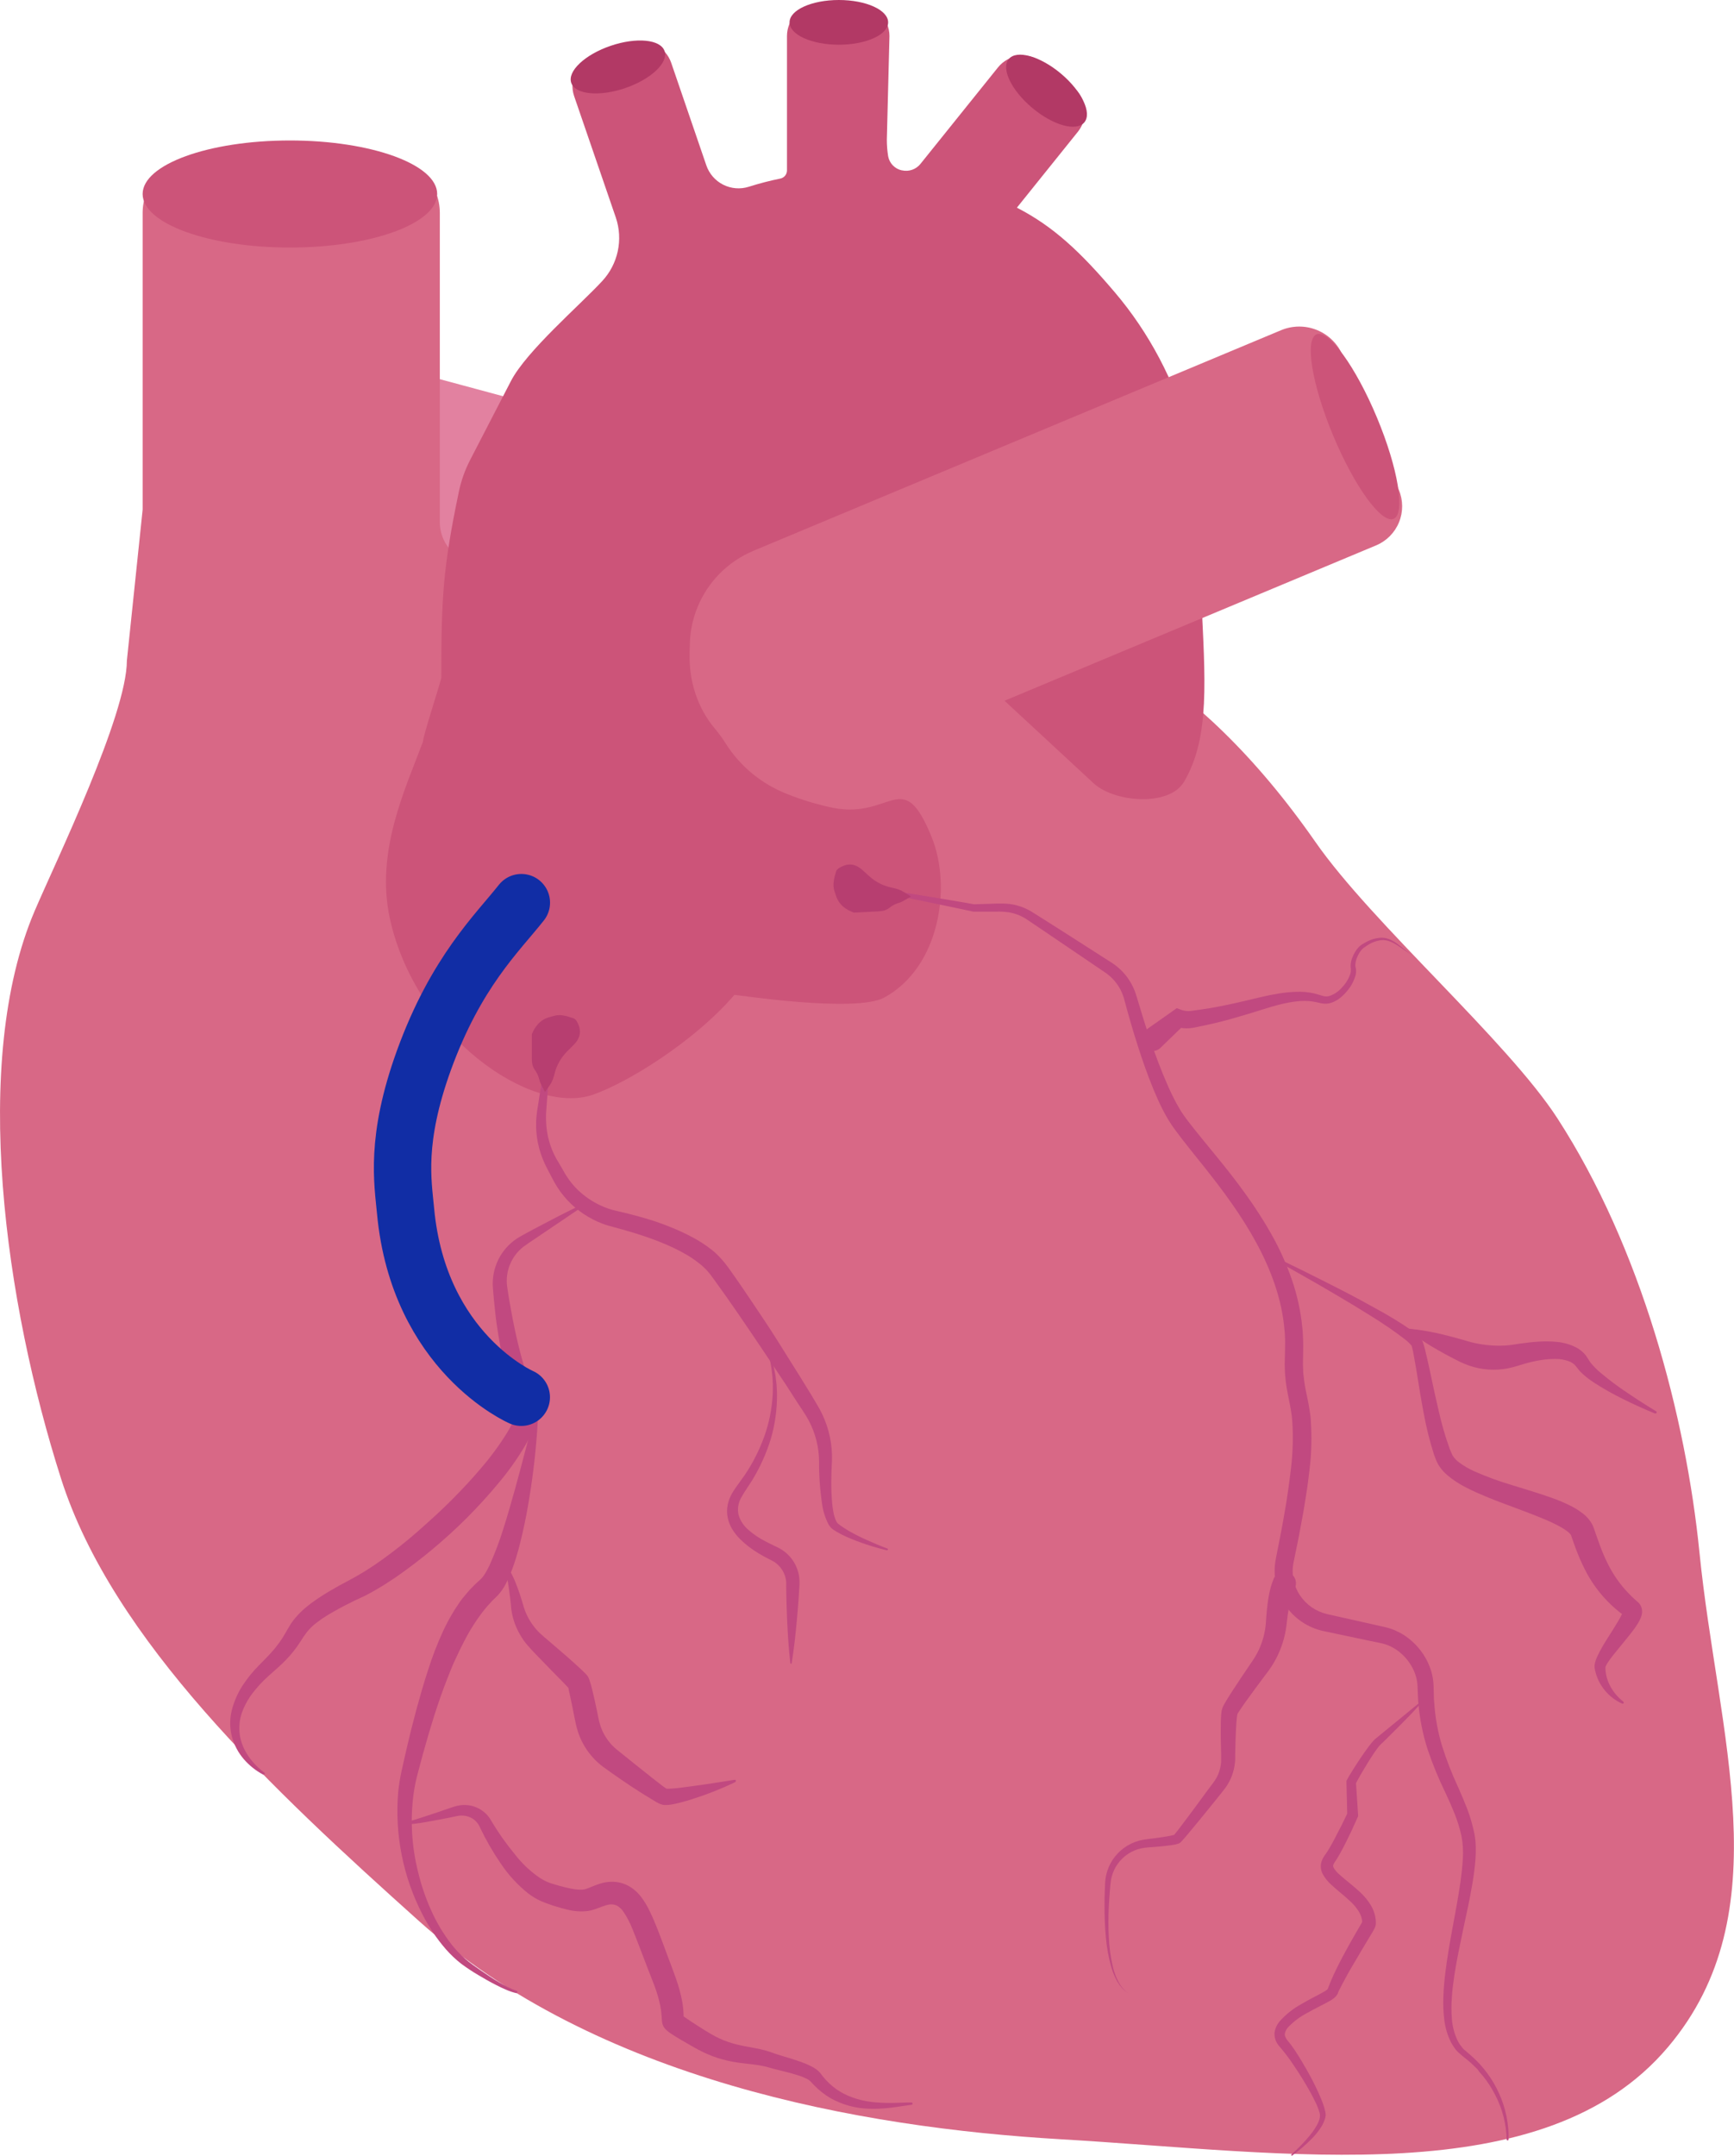 <svg xmlns="http://www.w3.org/2000/svg" width="272" height="338" viewBox="0 0 272 338" fill="none"><path d="M59.859 56.988L146.466 80.34C148.361 80.851 149.974 82.093 150.953 83.794C151.931 85.494 152.194 87.514 151.683 89.408L145.738 111.457C145.279 113.158 144.163 114.608 142.636 115.486C141.108 116.365 139.294 116.601 137.592 116.142L50.258 92.594C46.096 91.472 42.55 88.743 40.401 85.006C38.252 81.269 37.674 76.832 38.797 72.67L39.933 68.457C41.055 64.294 43.785 60.749 47.521 58.599C51.258 56.45 55.695 55.873 59.857 56.995L59.859 56.988Z" fill="#E281A0"></path><path d="M206.365 132.048C187.387 104.815 167.748 96.064 145.388 89.631C121.923 82.873 98.283 82.332 77.313 88.172C76.339 88.447 75.314 88.492 74.319 88.303C73.325 88.115 72.388 87.698 71.581 87.086C70.775 86.474 70.121 85.684 69.672 84.777C69.223 83.87 68.99 82.871 68.992 81.859V33.383C68.992 31.103 68.086 28.916 66.474 27.303C64.861 25.691 62.674 24.785 60.394 24.785H30.975C29.846 24.785 28.727 25.007 27.684 25.439C26.64 25.87 25.692 26.504 24.893 27.302C24.095 28.101 23.461 29.049 23.029 30.092C22.596 31.135 22.374 32.254 22.374 33.383V79.902L19.901 103.578C19.901 112.099 8.819 134.935 5.462 142.769C-4.67 166.409 0.818 204.436 9.587 231.872C17.693 257.232 42.81 280.665 65.693 301.177C93.563 326.158 134.95 333.581 166.348 335.414C202.153 337.505 242.203 343.943 261.635 320.976C279.495 299.882 269.436 271.943 266.584 243.423C264.446 222.049 257.427 195.606 244.308 175.355C236.445 163.208 215.3 144.864 206.365 132.048Z" fill="#D86886"></path><path d="M188.435 93.464C190.646 75.952 185.686 58.55 174.862 45.821C169.436 39.442 165.239 35.51 159.533 32.572C159.53 32.57 159.527 32.567 159.525 32.564C159.524 32.561 159.523 32.557 159.523 32.554C159.523 32.55 159.524 32.547 159.525 32.543C159.527 32.54 159.53 32.537 159.533 32.535L169.09 20.646C169.913 19.617 170.295 18.303 170.152 16.993C170.01 15.682 169.355 14.482 168.33 13.653L163.544 9.805C162.514 8.982 161.201 8.6 159.89 8.743C158.58 8.885 157.379 9.54 156.55 10.565L144.385 25.698C144.044 26.123 143.59 26.444 143.076 26.622C142.561 26.8 142.006 26.829 141.475 26.706H141.435C140.909 26.588 140.428 26.319 140.052 25.931C139.677 25.543 139.423 25.054 139.322 24.523C139.18 23.658 139.11 22.782 139.111 21.905L139.522 5.655C139.519 4.337 138.993 3.074 138.061 2.142C137.129 1.209 135.865 0.684 134.547 0.68H128.423C127.104 0.684 125.841 1.209 124.909 2.142C123.977 3.074 123.451 4.337 123.447 5.655V26.727C123.447 27.026 123.343 27.316 123.153 27.547C122.964 27.778 122.7 27.937 122.407 27.997C120.733 28.338 119.079 28.768 117.45 29.284C116.123 29.703 114.685 29.587 113.442 28.96C112.199 28.334 111.251 27.247 110.798 25.931L105.288 9.849C104.858 8.602 103.951 7.577 102.766 6.997C101.582 6.417 100.216 6.33 98.967 6.754L93.148 8.743C91.903 9.175 90.879 10.082 90.3 11.267C89.721 12.45 89.634 13.816 90.057 15.064L96.603 34.121C97.177 35.82 97.28 37.643 96.902 39.396C96.523 41.15 95.678 42.768 94.454 44.079C90.977 47.847 82.59 55.029 80.139 59.757L73.745 72.123C72.933 73.693 72.339 75.367 71.978 77.098C69.457 89.14 69.232 93.791 69.225 106.266C69.225 106.608 66.315 115.558 66.359 116.216L66.337 116.318C63.624 123.592 58.849 133.499 61.158 144.027C65.18 162.379 83.172 174.941 92.923 171.668C98.28 169.849 108.889 163.343 115.199 155.989C115.257 155.924 134.176 158.877 138.715 156.404C147.414 151.658 149.32 139.045 146.138 131.24C141.603 120.1 139.955 128.352 130.863 126.701C128.345 126.193 125.879 125.457 123.495 124.501C119.465 122.937 116.048 120.113 113.755 116.449C113.267 115.676 112.727 114.939 112.137 114.241C106.616 107.695 106.852 97.264 112.864 90.543C119.127 83.535 129.379 83.099 135.653 89.573L171.294 122.577C174.422 125.807 183.362 126.603 185.733 122.577C189.857 115.562 189.031 106.488 188.428 93.482L188.435 93.464Z" fill="#CC5479"></path><path d="M118.18 86.363L200.947 51.775C202.758 51.018 204.794 51.012 206.609 51.757C208.424 52.502 209.869 53.937 210.625 55.748L219.43 76.818C220.11 78.444 220.116 80.273 219.446 81.903C218.777 83.533 217.488 84.831 215.862 85.51L132.399 120.389C128.422 122.048 123.948 122.059 119.961 120.42C115.975 118.781 112.803 115.626 111.143 111.649L109.46 107.622C107.798 103.645 107.784 99.17 109.421 95.182C111.058 91.195 114.213 88.021 118.19 86.359L118.18 86.363Z" fill="#D86886"></path><path d="M218.603 81.347C220.495 80.556 219.323 73.44 215.985 65.453C212.647 57.465 208.407 51.631 206.515 52.422C204.623 53.212 205.795 60.329 209.133 68.316C212.471 76.304 216.711 82.138 218.603 81.347Z" fill="#CC5479"></path><path d="M45.476 38.813C58.234 38.813 68.577 35.055 68.577 30.419C68.577 25.783 58.234 22.025 45.476 22.025C32.717 22.025 22.374 25.783 22.374 30.419C22.374 35.055 32.717 38.813 45.476 38.813Z" fill="#CC5479"></path><path d="M98.056 13.818C102.098 12.441 104.869 9.84 104.245 8.007C103.621 6.174 99.839 5.804 95.796 7.18C91.754 8.556 88.982 11.157 89.606 12.99C90.23 14.823 94.013 15.194 98.056 13.818Z" fill="#B23965"></path><path d="M131.583 7.012C135.853 7.012 139.315 5.442 139.315 3.506C139.315 1.57 135.853 0 131.583 0C127.312 0 123.851 1.57 123.851 3.506C123.851 5.442 127.312 7.012 131.583 7.012Z" fill="#B23965"></path><path d="M170.085 19.195C171.33 17.712 169.687 14.284 166.417 11.539C163.146 8.793 159.485 7.77 158.24 9.253C156.996 10.736 158.638 14.164 161.909 16.909C165.179 19.655 168.84 20.678 170.085 19.195Z" fill="#B23965"></path><path d="M80.921 312.495C80.384 312.362 79.861 312.182 79.357 311.956C78.858 311.745 78.367 311.516 77.902 311.273C76.934 310.785 75.993 310.254 75.069 309.698C74.131 309.146 73.222 308.546 72.345 307.901C71.477 307.218 70.674 306.457 69.944 305.628C68.504 303.965 67.271 302.133 66.271 300.173C63.216 294.255 61.896 287.595 62.463 280.959C62.579 279.846 62.758 278.74 62.998 277.646L63.707 274.497L64.46 271.34L65.271 268.201C65.853 266.117 66.427 264.022 67.118 261.949C67.777 259.84 68.57 257.775 69.493 255.767C69.966 254.746 70.496 253.753 71.079 252.792C71.363 252.297 71.701 251.828 72.021 251.337C72.341 250.846 72.708 250.402 73.09 249.962L73.661 249.293L74.272 248.667C74.476 248.453 74.691 248.257 74.905 248.06L75.458 247.555C75.717 247.28 75.944 246.976 76.134 246.649C76.378 246.244 76.6 245.826 76.8 245.398C77.645 243.519 78.374 241.591 78.982 239.623C79.302 238.619 79.608 237.608 79.899 236.589C80.197 235.571 80.491 234.549 80.775 233.524C81.91 229.421 82.957 225.268 84.081 221.115C84.087 221.091 84.097 221.07 84.112 221.05C84.126 221.031 84.144 221.015 84.165 221.003C84.185 220.991 84.208 220.983 84.232 220.98C84.256 220.976 84.28 220.978 84.303 220.984C84.343 220.995 84.378 221.019 84.402 221.053C84.427 221.087 84.439 221.128 84.437 221.169C84.259 225.48 83.833 229.778 83.161 234.04C82.99 235.106 82.819 236.175 82.619 237.24C82.419 238.306 82.194 239.368 81.95 240.434C81.706 241.499 81.448 242.561 81.132 243.623C80.827 244.709 80.463 245.778 80.04 246.824C79.819 247.358 79.575 247.896 79.28 248.446C78.957 249.061 78.555 249.63 78.084 250.14L77.473 250.744C77.295 250.911 77.109 251.086 76.964 251.268L76.462 251.813L75.993 252.373C74.753 253.94 73.674 255.627 72.774 257.411C72.297 258.312 71.865 259.251 71.421 260.189C70.977 261.127 70.585 262.098 70.21 263.08C69.428 265.026 68.755 267.034 68.097 269.049L67.173 272.093L66.3 275.162L65.478 278.25C65.219 279.239 65.018 280.242 64.874 281.254C64.33 285.376 64.576 289.564 65.602 293.594C66.092 295.626 66.77 297.608 67.628 299.515C68.476 301.426 69.553 303.227 70.835 304.879C71.478 305.694 72.194 306.449 72.974 307.134C73.749 307.799 74.64 308.414 75.52 309.021C76.4 309.629 77.28 310.214 78.193 310.756C78.647 311.029 79.113 311.287 79.582 311.527C80.043 311.769 80.522 311.973 81.015 312.138H81.037C81.082 312.152 81.121 312.184 81.143 312.226C81.166 312.269 81.171 312.318 81.157 312.364C81.152 312.389 81.141 312.413 81.126 312.433C81.111 312.454 81.091 312.471 81.069 312.483C81.046 312.496 81.022 312.503 80.996 312.505C80.97 312.507 80.945 312.504 80.921 312.495Z" fill="#C14980"></path><path d="M86.35 162.688C86.325 163.808 86.259 164.925 86.216 166.045L86.023 169.395C85.965 170.511 85.87 171.624 85.79 172.737L85.666 174.406C85.639 174.914 85.639 175.423 85.666 175.93C85.74 177.924 86.278 179.873 87.238 181.622L88.045 182.993L88.463 183.72C88.532 183.837 88.605 183.971 88.671 184.084L88.863 184.389C89.378 185.2 89.989 185.946 90.682 186.612C92.053 187.914 93.69 188.907 95.479 189.521C95.704 189.587 95.923 189.663 96.148 189.721L96.875 189.896C97.432 190.023 97.992 190.154 98.548 190.296C99.665 190.579 100.778 190.878 101.887 191.223C102.996 191.569 104.098 191.951 105.197 192.405C106.314 192.848 107.407 193.352 108.47 193.914C109.604 194.499 110.679 195.193 111.678 195.987L112.067 196.304C112.198 196.409 112.325 196.537 112.452 196.668C112.71 196.906 112.953 197.16 113.18 197.428L113.543 197.846L113.722 198.057L113.852 198.231L114.373 198.922C115.704 200.781 116.958 202.636 118.209 204.498C119.461 206.36 120.704 208.207 121.894 210.099L125.451 215.776C126.036 216.725 126.633 217.667 127.207 218.623L128.062 220.06C128.196 220.285 128.371 220.58 128.524 220.856C128.676 221.133 128.826 221.42 128.96 221.707C130.062 223.999 130.591 226.524 130.502 229.065C130.44 230.189 130.397 231.247 130.393 232.338C130.389 233.429 130.429 234.487 130.52 235.528C130.56 236.038 130.627 236.545 130.72 237.048C130.799 237.499 130.928 237.939 131.106 238.361C131.142 238.445 131.184 238.527 131.233 238.604C131.255 238.637 131.273 238.684 131.295 238.713C131.318 238.735 131.338 238.758 131.357 238.783C131.382 238.808 131.382 238.83 131.426 238.866L131.575 238.983L131.87 239.212C132.292 239.503 132.728 239.797 133.197 240.063C134.14 240.6 135.111 241.086 136.107 241.517C137.11 241.979 138.143 242.409 139.187 242.794C139.205 242.8 139.221 242.81 139.235 242.823C139.249 242.836 139.26 242.852 139.268 242.869C139.276 242.886 139.28 242.905 139.281 242.924C139.281 242.943 139.278 242.962 139.271 242.98C139.258 243.013 139.233 243.04 139.202 243.056C139.171 243.073 139.134 243.078 139.1 243.07C136.923 242.552 134.797 241.841 132.746 240.946C132.233 240.714 131.735 240.452 131.244 240.172L130.88 239.939C130.749 239.869 130.627 239.782 130.517 239.681L130.346 239.528C130.297 239.474 130.251 239.417 130.208 239.357C130.112 239.245 130.028 239.123 129.957 238.993C129.436 237.982 129.095 236.888 128.949 235.76C128.62 233.548 128.465 231.313 128.484 229.076C128.454 226.871 127.903 224.705 126.876 222.755C126.622 222.268 126.334 221.809 126.029 221.344L125.109 219.951L123.305 217.15L119.599 211.593C117.111 207.902 114.623 204.207 112.005 200.617C111.678 200.17 111.354 199.715 110.998 199.319C110.824 199.113 110.635 198.92 110.434 198.741C110.243 198.547 110.039 198.367 109.823 198.202C108.97 197.51 108.053 196.901 107.084 196.384C106.116 195.859 105.12 195.385 104.102 194.966C103.084 194.54 102.043 194.154 100.992 193.802C99.941 193.449 98.879 193.125 97.814 192.823C97.279 192.671 96.745 192.529 96.206 192.387C95.941 192.322 95.664 192.238 95.392 192.161C95.119 192.085 94.857 191.983 94.588 191.892C92.458 191.101 90.542 189.824 88.991 188.165C88.221 187.336 87.552 186.419 86.998 185.433C86.718 184.939 86.474 184.444 86.212 183.949C85.95 183.455 85.696 182.967 85.452 182.451C84.491 180.397 84.027 178.146 84.099 175.879C84.122 175.316 84.174 174.754 84.255 174.195L84.514 172.544L85.023 169.246L86.048 162.645C86.054 162.607 86.074 162.572 86.105 162.549C86.135 162.526 86.174 162.516 86.212 162.521C86.247 162.527 86.279 162.545 86.301 162.573C86.324 162.6 86.336 162.635 86.336 162.67L86.35 162.688Z" fill="#C14980"></path><path d="M222.934 267.023L221.479 268.608L219.974 270.154C218.966 271.183 217.934 272.184 216.912 273.202L216.522 273.566C216.442 273.647 216.365 273.731 216.293 273.82C216.104 274.053 215.904 274.329 215.711 274.606C215.322 275.166 214.944 275.755 214.577 276.348C214.209 276.941 213.849 277.544 213.486 278.166C213.315 278.468 213.144 278.774 212.98 279.072L212.744 279.519C212.671 279.661 212.598 279.817 212.562 279.905L212.689 279.294L213.024 284.425L213.046 284.749L212.882 285.113C212.304 286.433 211.722 287.68 211.085 288.946C210.765 289.575 210.438 290.201 210.074 290.841L209.783 291.335L209.62 291.59L209.427 291.874C209.332 292.012 209.299 292.07 209.245 292.161C209.207 292.232 209.175 292.306 209.15 292.383C209.119 292.466 209.11 292.557 209.125 292.645C209.149 292.743 209.189 292.838 209.241 292.925C209.501 293.323 209.82 293.68 210.187 293.983C211.071 294.787 212.213 295.609 213.351 296.678C213.987 297.264 214.541 297.933 214.999 298.667C215.264 299.102 215.47 299.571 215.613 300.06C215.692 300.323 215.747 300.592 215.78 300.864C215.8 301.001 215.812 301.14 215.817 301.279V301.38C215.826 301.483 215.826 301.587 215.817 301.689C215.802 301.838 215.767 301.984 215.711 302.122L215.66 302.25L215.635 302.304C215.577 302.435 215.551 302.475 215.522 302.533C215.322 302.897 215.159 303.181 214.969 303.482L214.435 304.363L213.387 306.116C212.722 307.298 211.994 308.436 211.354 309.607C211.023 310.189 210.732 310.782 210.416 311.356C210.26 311.644 210.114 311.935 209.972 312.222L209.921 312.331L209.896 312.386V312.411V312.451C209.868 312.523 209.835 312.594 209.798 312.662L209.736 312.764L209.696 312.826C209.645 312.897 209.589 312.965 209.529 313.029L209.398 313.164L209.292 313.258C209.095 313.418 208.886 313.561 208.667 313.688C207.972 314.088 207.368 314.375 206.757 314.695C206.146 315.015 205.564 315.317 204.997 315.641C203.918 316.21 202.936 316.947 202.088 317.823C201.808 318.112 201.619 318.476 201.542 318.87C201.527 319.016 201.545 319.164 201.593 319.303C201.663 319.493 201.763 319.671 201.887 319.83C201.92 319.877 201.96 319.925 202 319.976L202.149 320.158C202.28 320.31 202.389 320.463 202.513 320.612C202.735 320.914 202.939 321.212 203.142 321.51C203.539 322.111 203.913 322.711 204.277 323.329C205.004 324.544 205.688 325.766 206.306 327.035C206.615 327.668 206.914 328.311 207.186 328.973C207.487 329.658 207.723 330.369 207.892 331.097C207.914 331.192 207.925 331.315 207.939 331.425C207.95 331.552 207.95 331.679 207.939 331.806C207.902 332.024 207.84 332.236 207.754 332.439C207.623 332.813 207.45 333.171 207.237 333.505C206.842 334.116 206.389 334.687 205.884 335.211C204.908 336.216 203.848 337.137 202.717 337.964C202.705 337.973 202.693 337.98 202.679 337.984C202.665 337.988 202.65 337.989 202.636 337.987C202.622 337.986 202.608 337.982 202.595 337.975C202.582 337.968 202.571 337.959 202.562 337.947C202.544 337.925 202.535 337.896 202.538 337.867C202.541 337.838 202.556 337.811 202.578 337.793C203.611 336.887 204.569 335.901 205.444 334.843C205.881 334.319 206.269 333.755 206.601 333.159C206.906 332.567 207.183 331.901 206.997 331.272C206.803 330.619 206.549 329.986 206.237 329.381C205.935 328.762 205.608 328.159 205.27 327.562C204.593 326.366 203.866 325.195 203.088 324.049C202.337 322.895 201.507 321.794 200.604 320.754C200.13 320.191 199.887 319.47 199.924 318.736C200.022 318.011 200.344 317.335 200.844 316.801C201.788 315.772 202.893 314.905 204.117 314.233C205.306 313.506 206.568 312.931 207.754 312.247C207.895 312.165 208.03 312.073 208.157 311.971C208.205 311.935 208.246 311.891 208.277 311.84L208.368 311.6C208.488 311.273 208.619 310.953 208.754 310.633C209.023 309.992 209.318 309.363 209.62 308.741C210.223 307.498 210.878 306.276 211.547 305.068C212.216 303.861 212.925 302.664 213.606 301.482L213.66 301.38C213.66 301.38 213.66 301.38 213.66 301.409V301.366C213.666 301.286 213.666 301.206 213.66 301.126C213.641 300.966 213.61 300.808 213.566 300.653C213.475 300.338 213.345 300.036 213.176 299.755C212.822 299.184 212.394 298.662 211.904 298.202C210.929 297.252 209.809 296.441 208.794 295.478C208.262 295.002 207.815 294.439 207.474 293.812C207.307 293.481 207.21 293.12 207.186 292.75C207.167 292.376 207.233 292.003 207.379 291.659C207.517 291.325 207.7 291.011 207.925 290.728C208.121 290.462 208.288 290.168 208.474 289.877C208.838 289.284 209.154 288.68 209.478 288.058C210.121 286.844 210.743 285.611 211.329 284.367V284.443L211.205 279.305V279.268V279.235C211.536 278.577 211.914 277.984 212.296 277.373C212.678 276.762 213.067 276.17 213.467 275.577C213.867 274.984 214.278 274.398 214.711 273.824C214.926 273.54 215.148 273.256 215.391 272.984C215.512 272.843 215.646 272.713 215.791 272.598L216.206 272.256L222.829 266.841C222.85 266.826 222.876 266.819 222.903 266.821C222.929 266.823 222.953 266.835 222.971 266.854C222.989 266.873 223 266.898 223.001 266.925C223.003 266.951 222.994 266.977 222.978 266.997L222.934 267.023Z" fill="#C14980"></path><path d="M41.25 278.228C40.12 277.619 39.108 276.813 38.264 275.846C37.374 274.819 36.729 273.604 36.376 272.293C36.022 270.91 36.022 269.46 36.376 268.078C36.731 266.732 37.296 265.451 38.049 264.281C38.786 263.161 39.63 262.116 40.57 261.16L41.864 259.836C42.279 259.429 42.635 259.004 43.003 258.582C43.192 258.378 43.337 258.156 43.505 257.945L43.752 257.629L43.974 257.309L44.199 256.989L44.407 256.654C44.545 256.44 44.687 256.196 44.825 255.949L45.298 255.134C45.494 254.821 45.661 254.519 45.919 254.192C46.039 254.036 46.152 253.868 46.283 253.719L46.68 253.268C46.939 252.981 47.213 252.708 47.502 252.45L47.709 252.257L47.916 252.086L48.338 251.744C48.476 251.635 48.618 251.515 48.756 251.413L49.175 251.115C49.451 250.922 49.731 250.712 50.007 250.533L50.837 249.999C51.389 249.635 51.946 249.34 52.499 249.013C53.051 248.686 53.59 248.398 54.161 248.097L55.736 247.242C56.215 246.969 56.703 246.686 57.19 246.391C58.15 245.794 59.103 245.151 60.042 244.474C61.918 243.118 63.766 241.67 65.533 240.11C67.301 238.55 69.05 236.982 70.709 235.32C72.367 233.658 73.982 231.949 75.473 230.178C76.951 228.466 78.295 226.642 79.492 224.722C80.028 223.862 80.482 222.952 80.845 222.006C80.981 221.636 81.085 221.255 81.154 220.867C81.189 220.676 81.203 220.48 81.194 220.285C81.194 220.264 81.194 220.264 81.194 220.256L81.165 220.198L81.106 220.075L80.99 219.827L80.757 219.333C80.685 219.169 80.623 219.009 80.554 218.845C80.423 218.522 80.288 218.198 80.19 217.881C80.092 217.565 79.957 217.241 79.87 216.925C79.47 215.652 79.168 214.401 78.895 213.154C78.623 211.906 78.393 210.666 78.19 209.426C77.986 208.186 77.8 206.953 77.677 205.713L77.484 203.858L77.4 202.927L77.361 202.465L77.32 201.956C77.194 200.435 77.48 198.909 78.149 197.538C78.818 196.167 79.845 195.002 81.121 194.165L81.587 193.882L81.99 193.66L82.798 193.216C83.332 192.918 83.889 192.638 84.42 192.351L87.693 190.641C88.784 190.096 89.875 189.525 90.999 188.997H91.021C91.042 188.987 91.066 188.981 91.09 188.98C91.114 188.978 91.138 188.982 91.161 188.99C91.183 188.998 91.204 189.011 91.222 189.027C91.24 189.043 91.254 189.063 91.264 189.085C91.283 189.124 91.286 189.168 91.274 189.21C91.262 189.251 91.235 189.287 91.199 189.31L85.129 193.413L83.609 194.438L82.849 194.947C82.594 195.118 82.347 195.293 82.121 195.467C81.186 196.191 80.457 197.146 80.004 198.239C79.551 199.328 79.393 200.517 79.546 201.686C79.717 202.883 79.91 204.09 80.139 205.287C80.572 207.684 81.067 210.073 81.699 212.419C82.016 213.59 82.361 214.757 82.79 215.892C83.001 216.459 83.216 217.023 83.467 217.569C83.583 217.849 83.718 218.114 83.856 218.38L84.063 218.787C84.14 218.936 84.206 219.09 84.26 219.249C84.463 219.876 84.527 220.54 84.449 221.195C84.382 221.826 84.248 222.447 84.049 223.049C83.649 224.228 83.131 225.364 82.503 226.439C81.26 228.566 79.839 230.583 78.255 232.469C76.695 234.364 75.033 236.171 73.298 237.924C69.828 241.393 66.055 244.544 62.024 247.34C61.009 248.028 59.969 248.689 58.903 249.304C58.369 249.61 57.812 249.911 57.281 250.191L55.605 250.973C54.514 251.504 53.422 252.064 52.375 252.665L51.589 253.116C51.328 253.268 51.08 253.439 50.826 253.599C50.571 253.759 50.316 253.927 50.098 254.108C49.88 254.29 49.604 254.45 49.371 254.654C48.915 255.029 48.499 255.451 48.131 255.912C47.768 256.391 47.429 256.887 47.116 257.4C46.448 258.447 45.673 259.423 44.803 260.309C43.948 261.197 42.984 261.993 42.093 262.801C41.194 263.602 40.373 264.487 39.642 265.445C38.912 266.391 38.335 267.446 37.933 268.572C37.551 269.698 37.446 270.899 37.624 272.075C37.987 274.424 39.551 276.504 41.453 277.915C41.494 277.941 41.523 277.982 41.534 278.029C41.545 278.076 41.537 278.125 41.512 278.166C41.486 278.207 41.445 278.236 41.398 278.247C41.351 278.258 41.302 278.25 41.261 278.224L41.25 278.228Z" fill="#C14980"></path><path d="M120.657 212.03C121.087 213.1 121.396 214.215 121.581 215.354L121.657 215.779L121.708 216.205L121.81 217.067C121.832 217.641 121.893 218.216 121.883 218.794C121.884 221.117 121.552 223.428 120.897 225.657C120.204 227.881 119.246 230.013 118.042 232.007L117.096 233.462C116.793 233.904 116.513 234.362 116.256 234.833C115.788 235.659 115.647 236.631 115.86 237.557C116.147 238.48 116.699 239.299 117.446 239.914C118.244 240.604 119.125 241.194 120.068 241.67C120.541 241.925 121.032 242.161 121.523 242.397L121.886 242.572C122.039 242.652 122.199 242.721 122.348 242.808C122.65 242.977 122.936 243.173 123.203 243.394C123.742 243.834 124.201 244.364 124.559 244.961C124.914 245.559 125.166 246.212 125.305 246.893C125.367 247.231 125.402 247.574 125.41 247.918C125.41 248.086 125.41 248.282 125.41 248.42L125.385 248.846C125.349 249.413 125.323 249.984 125.279 250.551C125.188 251.686 125.119 252.824 125.003 253.959C124.799 256.229 124.552 258.498 124.188 260.767C124.183 260.796 124.167 260.822 124.143 260.838C124.119 260.855 124.09 260.863 124.061 260.858C124.037 260.854 124.015 260.843 123.999 260.825C123.982 260.807 123.972 260.784 123.97 260.76C123.708 258.48 123.57 256.199 123.468 253.923C123.41 252.784 123.392 251.646 123.355 250.508C123.337 249.937 123.337 249.369 123.326 248.798V248.373C123.326 248.231 123.326 248.14 123.326 248.009C123.303 247.786 123.263 247.565 123.206 247.347C122.984 246.48 122.489 245.706 121.795 245.14C121.624 245.005 121.443 244.883 121.253 244.776C121.159 244.714 121.057 244.671 120.959 244.616L120.566 244.423C120.039 244.158 119.519 243.867 119.006 243.561C117.95 242.934 116.974 242.183 116.096 241.325C115.641 240.871 115.239 240.367 114.896 239.823C114.541 239.249 114.288 238.618 114.151 237.957C114.012 237.285 114.012 236.592 114.151 235.92C114.288 235.281 114.525 234.668 114.852 234.102C115.163 233.586 115.502 233.087 115.867 232.607L116.838 231.25C118.079 229.402 119.091 227.41 119.853 225.319C120.614 223.212 121.068 221.008 121.202 218.772C121.25 218.212 121.221 217.652 121.235 217.088L121.188 216.248L121.162 215.826L121.115 215.408C121.016 214.286 120.793 213.179 120.45 212.106C120.442 212.078 120.445 212.049 120.458 212.024C120.471 211.998 120.492 211.978 120.519 211.968C120.545 211.958 120.574 211.959 120.6 211.971C120.626 211.982 120.646 212.003 120.657 212.03Z" fill="#C14980"></path><path d="M259.576 221.616C257.92 220.935 256.292 220.198 254.691 219.405C253.062 218.613 251.483 217.722 249.964 216.736C249.6 216.474 249.2 216.216 248.829 215.907C248.439 215.599 248.074 215.261 247.738 214.896L247.236 214.259L247.09 214.088C247.049 214.027 246.997 213.975 246.938 213.932C246.827 213.829 246.705 213.74 246.574 213.666L246.377 213.546L246.152 213.455C245.477 213.195 244.759 213.065 244.035 213.073C243.23 213.067 242.426 213.131 241.631 213.263C240.802 213.396 239.983 213.581 239.176 213.815C238.973 213.874 238.769 213.932 238.565 213.997L237.933 214.194C237.453 214.339 236.962 214.452 236.478 214.557C234.475 214.932 232.409 214.783 230.481 214.125C230.003 213.957 229.535 213.765 229.077 213.55L227.884 212.95C227.095 212.539 226.305 212.113 225.531 211.666C223.949 210.776 222.432 209.774 220.992 208.669C220.958 208.645 220.933 208.61 220.922 208.57C220.91 208.53 220.912 208.488 220.927 208.449C220.943 208.41 220.971 208.378 221.007 208.357C221.043 208.337 221.085 208.329 221.127 208.335C222.931 208.522 224.72 208.837 226.48 209.277C227.353 209.484 228.215 209.717 229.073 209.964L230.353 210.328C230.717 210.433 231.081 210.539 231.473 210.608C232.968 210.923 234.497 211.046 236.023 210.971C236.387 210.95 236.791 210.917 237.176 210.859L237.496 210.811L237.86 210.753L238.547 210.651C239.471 210.528 240.402 210.411 241.351 210.357C242.321 210.289 243.294 210.305 244.261 210.404C245.314 210.499 246.338 210.799 247.276 211.288C247.399 211.357 247.523 211.422 247.64 211.499L248.003 211.768C248.236 211.948 248.448 212.153 248.636 212.379C248.739 212.489 248.83 212.611 248.905 212.742L249.145 213.106L249.294 213.343L249.422 213.55C249.921 214.186 250.488 214.765 251.113 215.277C252.453 216.4 253.855 217.445 255.313 218.409C256.768 219.398 258.259 220.354 259.787 221.278C259.826 221.302 259.855 221.34 259.868 221.384C259.88 221.428 259.876 221.475 259.855 221.516C259.835 221.557 259.799 221.589 259.756 221.605C259.713 221.621 259.665 221.62 259.623 221.602L259.576 221.616Z" fill="#C14980"></path><path d="M115.293 279.443C113.128 280.476 110.893 281.357 108.605 282.08C108.03 282.261 107.456 282.443 106.863 282.589C106.568 282.672 106.266 282.738 105.953 282.811C105.61 282.888 105.263 282.948 104.913 282.989C104.79 282.989 104.681 283.007 104.531 283.011H104.23H104.15C104.083 283.001 104.018 282.987 103.953 282.971C103.822 282.941 103.693 282.902 103.568 282.854L103.473 282.818L103.429 282.796L103.357 282.763L103.215 282.691L102.997 282.57L102.742 282.425L101.92 281.919C101.4 281.607 100.891 281.301 100.393 280.978L98.905 280.017L97.45 279.028C96.963 278.697 96.479 278.37 95.996 278.024L94.541 276.977C92.611 275.512 91.208 273.462 90.54 271.133C90.486 270.936 90.427 270.747 90.388 270.551L90.271 270.027L90.097 269.19C89.886 268.07 89.653 266.954 89.42 265.892L89.253 265.128L89.191 264.793L89.122 264.539V264.51L89.158 264.59C89.188 264.646 89.222 264.7 89.26 264.75L89.329 264.855L89.369 264.903L89.395 264.928L89.34 264.859L89.136 264.623L88.878 264.342C88.151 263.557 87.314 262.75 86.518 261.924C85.721 261.098 84.903 260.269 84.099 259.429C83.896 259.218 83.696 259.011 83.496 258.796L83.165 258.433C83.041 258.302 82.921 258.167 82.801 258.029C82.328 257.483 81.91 256.893 81.553 256.265C80.848 255.042 80.388 253.693 80.201 252.294C80.113 251.137 79.957 250.017 79.8 248.882C79.724 248.311 79.622 247.751 79.499 247.195C79.392 246.624 79.24 246.064 79.044 245.518L79.022 245.46C79.007 245.415 79.01 245.367 79.031 245.325C79.051 245.282 79.087 245.25 79.131 245.234C79.167 245.222 79.205 245.222 79.24 245.232C79.276 245.242 79.308 245.264 79.331 245.293C80.023 246.257 80.58 247.312 80.986 248.428C81.415 249.519 81.775 250.639 82.099 251.763C82.41 252.855 82.912 253.883 83.583 254.799C83.916 255.256 84.288 255.683 84.696 256.076C85.1 256.461 85.561 256.829 86.001 257.211C87.773 258.727 89.547 260.236 91.26 261.84C91.475 262.044 91.686 262.248 91.897 262.469L92.053 262.64C92.108 262.706 92.162 262.779 92.217 262.851C92.3 262.999 92.371 263.154 92.428 263.313C92.632 263.892 92.791 264.459 92.922 265.03C93.203 266.168 93.45 267.31 93.686 268.456C93.806 269.027 93.897 269.609 94.05 270.14C94.194 270.68 94.394 271.204 94.646 271.704C95.156 272.704 95.865 273.589 96.73 274.304C98.549 275.759 100.367 277.232 102.186 278.668L103.56 279.737C103.793 279.912 104.022 280.101 104.255 280.254C104.354 280.329 104.459 280.397 104.568 280.457H104.688H104.884C106.008 280.421 107.175 280.247 108.321 280.094C110.627 279.788 112.929 279.432 115.231 279.054C115.273 279.047 115.316 279.056 115.352 279.078C115.388 279.1 115.415 279.134 115.428 279.174C115.442 279.215 115.44 279.258 115.424 279.298C115.408 279.337 115.378 279.369 115.34 279.388L115.293 279.443Z" fill="#C14980"></path><path d="M203.026 249.06C202.749 249.668 202.539 250.305 202.4 250.959C202.237 251.686 202.106 252.413 202 253.181C201.946 253.545 201.898 253.945 201.858 254.33L201.782 254.974C201.749 255.199 201.72 255.421 201.68 255.643C201.522 256.53 201.286 257.401 200.975 258.247C200.665 259.091 200.28 259.905 199.825 260.68C199.6 261.066 199.356 261.44 199.098 261.807L198.902 262.077L198.72 262.32L198.356 262.8C197.396 264.084 196.436 265.372 195.508 266.666C195.054 267.306 194.581 267.972 194.203 268.576L194.108 268.743C194.108 268.801 194.079 268.859 194.068 268.939L194.032 269.19C193.988 269.554 193.955 269.918 193.93 270.321C193.828 271.885 193.784 273.493 193.755 275.089V275.693C193.755 275.926 193.755 276.159 193.715 276.391C193.575 277.785 193.074 279.117 192.261 280.257C192.195 280.352 192.122 280.443 192.053 280.534L191.861 280.777L191.497 281.247L190.737 282.189L189.217 284.069C188.195 285.32 187.18 286.571 186.129 287.811L185.729 288.277C185.587 288.44 185.467 288.579 185.278 288.775L185.19 288.855L185.147 288.895C185.119 288.92 185.088 288.942 185.056 288.96L184.95 289.026L184.896 289.051H184.863L184.743 289.095C184.624 289.136 184.503 289.17 184.379 289.197C184.154 289.244 183.947 289.277 183.736 289.31C182.906 289.426 182.103 289.499 181.292 289.568L180.081 289.659C179.714 289.682 179.349 289.733 178.99 289.811C178.272 289.969 177.589 290.256 176.975 290.659C175.715 291.48 174.8 292.736 174.403 294.187C174.363 294.372 174.309 294.55 174.28 294.736C174.251 294.921 174.222 295.099 174.2 295.299L174.094 296.5C174.029 297.297 173.975 298.096 173.934 298.896C173.858 300.497 173.84 302.1 173.934 303.697C173.993 305.298 174.21 306.889 174.582 308.447C174.77 309.223 175.048 309.975 175.411 310.687C175.597 311.04 175.816 311.375 176.065 311.687C176.323 311.996 176.622 312.269 176.953 312.498C176.611 312.283 176.3 312.024 176.025 311.727C175.752 311.423 175.508 311.093 175.298 310.742C174.895 310.037 174.575 309.288 174.345 308.509C173.896 306.949 173.602 305.348 173.469 303.73C173.312 302.119 173.258 300.497 173.258 298.878C173.258 298.071 173.258 297.26 173.301 296.452L173.352 295.238C173.352 295.034 173.392 294.816 173.411 294.605C173.429 294.394 173.487 294.179 173.523 293.968C173.91 292.258 174.908 290.749 176.331 289.724C177.044 289.21 177.844 288.829 178.691 288.597C179.11 288.486 179.537 288.407 179.968 288.36L181.161 288.211C181.95 288.106 182.746 287.997 183.507 287.848C183.692 287.811 183.87 287.771 184.045 287.727C184.115 287.71 184.184 287.688 184.252 287.662H184.23L184.19 287.687L184.165 287.709L184.187 287.684C184.27 287.586 184.409 287.418 184.525 287.269L184.889 286.804C185.863 285.538 186.82 284.24 187.773 282.949L189.202 281.003L189.929 280.028L190.293 279.541L190.468 279.305L190.613 279.09C190.987 278.516 191.255 277.881 191.406 277.213C191.482 276.883 191.53 276.548 191.548 276.21C191.557 276.04 191.557 275.87 191.548 275.7V275.097C191.504 273.475 191.468 271.86 191.497 270.205C191.497 269.787 191.519 269.372 191.551 268.928L191.588 268.565C191.588 268.445 191.624 268.307 191.646 268.165C191.689 267.973 191.751 267.787 191.831 267.608C191.875 267.51 191.897 267.47 191.926 267.412L192.017 267.241C192.457 266.455 192.89 265.786 193.333 265.099C194.221 263.731 195.123 262.389 196.032 261.051L196.374 260.549L196.541 260.302L196.687 260.076C196.883 259.778 197.05 259.469 197.229 259.153C197.559 258.52 197.832 257.859 198.043 257.178C198.259 256.501 198.412 255.806 198.502 255.101C198.527 254.927 198.542 254.737 198.56 254.574L198.596 254.014C198.622 253.599 198.654 253.181 198.694 252.763C198.771 251.922 198.872 251.079 199.029 250.217C199.185 249.285 199.446 248.373 199.807 247.5C200.002 247.064 200.36 246.721 200.805 246.547C201.25 246.373 201.746 246.381 202.185 246.569C202.624 246.757 202.971 247.111 203.152 247.553C203.332 247.996 203.331 248.491 203.149 248.933L203.026 249.06Z" fill="#C14980"></path><path d="M63.689 285.644C63.79 285.635 63.891 285.62 63.991 285.6C64.114 285.575 64.242 285.542 64.354 285.509C64.609 285.447 64.864 285.375 65.122 285.298C65.631 285.145 66.14 284.971 66.649 284.807C67.671 284.48 68.69 284.134 69.704 283.782C70.213 283.6 70.723 283.447 71.232 283.272L71.432 283.207L71.697 283.142C72.242 283.011 72.806 282.974 73.363 283.032C74.144 283.116 74.892 283.389 75.545 283.825C76.069 284.169 76.516 284.618 76.855 285.145L77.127 285.596C78.179 287.356 79.362 289.034 80.666 290.615C81.801 292.111 83.172 293.413 84.725 294.47C85.061 294.683 85.412 294.872 85.776 295.034C85.939 295.11 86.107 295.177 86.278 295.234L86.401 295.274L86.467 295.296L86.554 295.325L86.918 295.434C87.825 295.722 88.748 295.956 89.682 296.136L90.005 296.198L90.307 296.234C90.494 296.261 90.682 296.278 90.871 296.285C91.156 296.304 91.443 296.283 91.722 296.223C92.031 296.139 92.332 296.03 92.624 295.9C92.853 295.809 93.13 295.692 93.446 295.576C93.816 295.43 94.195 295.309 94.581 295.212C95.12 295.082 95.674 295.026 96.228 295.045C96.893 295.071 97.548 295.219 98.159 295.481C98.717 295.731 99.233 296.065 99.691 296.471C100.044 296.789 100.364 297.143 100.647 297.525C101.078 298.111 101.457 298.733 101.782 299.384C102.073 299.962 102.316 300.508 102.549 301.042C103.455 303.162 104.138 305.159 104.899 307.149L105.459 308.632C105.637 309.109 105.844 309.669 106.037 310.229C106.454 311.399 106.78 312.599 107.012 313.819C107.125 314.473 107.196 315.134 107.223 315.797L107.244 316.524C107.244 316.524 107.244 316.586 107.244 316.557C107.236 316.533 107.229 316.509 107.223 316.484L107.201 316.419C107.191 316.384 107.179 316.35 107.164 316.317C107.132 316.252 107.103 316.179 107.063 316.113C107.03 316.057 106.994 316.004 106.953 315.953C106.931 315.923 106.905 315.895 106.877 315.87C106.852 315.844 106.833 315.841 106.877 315.87C106.991 315.976 107.112 316.073 107.241 316.161C107.604 316.408 108.012 316.699 108.441 316.979L109.772 317.834L110.448 318.266L111.056 318.63C111.832 319.119 112.648 319.54 113.496 319.888C114.365 320.237 115.263 320.507 116.18 320.696C117.137 320.907 118.188 321.06 119.355 321.318C119.972 321.456 120.579 321.633 121.174 321.849L121.537 321.983L121.868 322.096L122.596 322.322C123.625 322.631 124.691 322.943 125.789 323.347C126.391 323.564 126.976 323.826 127.538 324.133C127.72 324.234 127.895 324.347 128.062 324.471L128.207 324.58L128.367 324.718L128.535 324.886C128.589 324.944 128.669 325.035 128.669 325.038C128.815 325.224 128.949 325.402 129.102 325.598C129.693 326.331 130.38 326.982 131.142 327.533C131.926 328.087 132.783 328.531 133.688 328.85C134.629 329.194 135.605 329.43 136.598 329.555C137.633 329.676 138.676 329.732 139.718 329.723C140.78 329.723 141.853 329.643 142.951 329.65H142.97C142.993 329.65 143.017 329.655 143.039 329.664C143.061 329.673 143.08 329.686 143.097 329.703C143.114 329.72 143.127 329.74 143.135 329.762C143.144 329.784 143.148 329.808 143.148 329.832C143.147 329.875 143.131 329.917 143.103 329.95C143.074 329.982 143.035 330.004 142.991 330.01C141.937 330.141 140.875 330.337 139.802 330.461C138.727 330.598 137.644 330.655 136.561 330.632C134.364 330.62 132.206 330.052 130.288 328.981C129.344 328.42 128.477 327.739 127.709 326.955C127.513 326.762 127.346 326.555 127.149 326.355C126.987 326.185 126.794 326.047 126.582 325.948C126.113 325.717 125.627 325.525 125.127 325.373C124.12 325.053 123.079 324.802 122.039 324.544C121.523 324.416 120.985 324.282 120.472 324.125C119.968 323.983 119.455 323.873 118.937 323.794C117.89 323.638 116.817 323.551 115.744 323.394C114.664 323.243 113.6 323 112.562 322.667C111.525 322.327 110.52 321.897 109.557 321.383C108.59 320.867 107.684 320.321 106.75 319.783C106.284 319.507 105.822 319.234 105.364 318.928C105.129 318.777 104.903 318.612 104.688 318.434C104.443 318.244 104.237 318.009 104.08 317.743C103.936 317.464 103.852 317.158 103.833 316.844C103.808 316.561 103.797 316.295 103.778 316.033C103.742 315.511 103.673 314.991 103.571 314.477C103.356 313.444 103.062 312.428 102.691 311.44C102.327 310.451 101.913 309.447 101.531 308.447C100.753 306.447 100.014 304.424 99.207 302.453C98.826 301.478 98.339 300.549 97.752 299.682C97.484 299.284 97.118 298.961 96.69 298.744C96.258 298.568 95.78 298.538 95.33 298.66C94.362 298.882 93.384 299.453 92.242 299.624C91.133 299.757 90.009 299.679 88.929 299.395C87.871 299.144 86.83 298.827 85.812 298.445C84.765 298.095 83.782 297.576 82.903 296.907C81.191 295.552 79.706 293.934 78.502 292.114C77.283 290.328 76.204 288.451 75.276 286.498C75.083 286.04 74.778 285.637 74.389 285.327C73.998 285.02 73.539 284.811 73.05 284.72C72.553 284.632 72.042 284.649 71.552 284.771L69.973 285.091C68.919 285.302 67.864 285.502 66.802 285.684C66.271 285.775 65.74 285.858 65.206 285.927C64.936 285.964 64.667 285.996 64.394 286.015C64.256 286.015 64.122 286.036 63.98 286.036C63.907 286.036 63.838 286.036 63.758 286.036C63.665 286.031 63.573 286.007 63.489 285.967C63.463 285.953 63.442 285.932 63.429 285.907C63.415 285.881 63.409 285.852 63.412 285.823C63.414 285.794 63.426 285.766 63.444 285.743C63.462 285.72 63.487 285.704 63.514 285.695L63.689 285.644Z" fill="#C14980"></path><path d="M133.346 138.91C134.179 138.938 135.009 139.008 135.834 139.121C136.656 139.223 137.474 139.329 138.293 139.445C139.926 139.671 141.566 139.907 143.184 140.172L148.065 140.973C149.691 141.245 151.316 141.514 152.938 141.809L152.735 141.787L156.372 141.671H156.826H157.055H157.317C157.666 141.675 158.014 141.696 158.361 141.736C159.058 141.825 159.742 141.997 160.398 142.249C160.728 142.374 161.05 142.519 161.361 142.685C161.674 142.849 161.991 143.049 162.231 143.202L163.769 144.173L166.842 146.122L172.978 150.047L174.534 151.043C175.776 151.877 176.797 153 177.509 154.316C177.687 154.645 177.844 154.984 177.982 155.331C178.048 155.509 178.117 155.695 178.171 155.862L178.324 156.353C179.008 158.651 179.71 160.95 180.484 163.208C181.259 165.467 182.084 167.704 183.03 169.853C183.499 170.944 183.99 171.984 184.528 172.97C184.663 173.217 184.798 173.468 184.939 173.697C185.081 173.926 185.216 174.177 185.365 174.395C185.514 174.614 185.656 174.839 185.827 175.065C185.998 175.29 186.15 175.516 186.329 175.745C187.718 177.563 189.296 179.436 190.835 181.331C193.933 185.121 196.97 189.114 199.454 193.554C200.722 195.793 201.783 198.142 202.622 200.574C203.487 203.057 204.049 205.636 204.295 208.255C204.375 208.913 204.379 209.582 204.411 210.244C204.444 210.906 204.411 211.582 204.411 212.241L204.382 213.91L204.415 214.725C204.415 214.997 204.415 215.27 204.466 215.532C204.574 216.641 204.753 217.741 205.001 218.827C205.128 219.413 205.248 220.064 205.364 220.707C205.481 221.351 205.572 222.038 205.612 222.711C205.795 225.299 205.728 227.898 205.412 230.472C205.252 231.712 205.121 232.967 204.913 234.182C204.706 235.397 204.55 236.633 204.306 237.841C204.062 239.048 203.88 240.27 203.622 241.477L202.895 245.045C202.549 246.8 202.909 248.621 203.899 250.111C204.894 251.611 206.425 252.673 208.179 253.079L215.282 254.672L217.057 255.072L217.279 255.123L217.581 255.199C217.784 255.258 217.988 255.305 218.184 255.378C218.572 255.509 218.95 255.668 219.315 255.854C220.031 256.205 220.698 256.646 221.301 257.167C221.898 257.671 222.435 258.242 222.901 258.869C223.375 259.493 223.771 260.172 224.083 260.891C224.413 261.625 224.643 262.399 224.767 263.193C224.833 263.602 224.869 264.016 224.876 264.43L224.905 265.299C224.927 265.866 224.905 266.441 224.982 267.005C225.128 269.266 225.531 271.504 226.182 273.675C226.886 275.91 227.736 278.097 228.728 280.221C229.219 281.312 229.713 282.494 230.182 283.691C230.643 284.925 231.008 286.193 231.274 287.484C231.346 287.811 231.383 288.211 231.43 288.542C231.477 288.873 231.474 289.237 231.492 289.582V290.586L231.441 291.568C231.343 292.859 231.168 294.114 230.964 295.336C230.553 297.791 230.026 300.173 229.51 302.544C229.262 303.726 229.015 304.908 228.782 306.087C228.549 307.265 228.328 308.436 228.149 309.611C227.971 310.785 227.818 311.956 227.746 313.124C227.651 314.274 227.651 315.429 227.746 316.579C227.832 317.676 228.106 318.75 228.557 319.754C228.665 319.991 228.787 320.221 228.92 320.445C229.059 320.667 229.237 320.852 229.39 321.067C229.542 321.281 229.753 321.431 229.953 321.605L230.681 322.234C234.521 325.54 236.783 330.53 236.631 335.458C236.628 335.497 236.611 335.533 236.582 335.559C236.554 335.585 236.517 335.6 236.478 335.6C236.441 335.598 236.405 335.582 236.38 335.555C236.354 335.528 236.34 335.492 236.34 335.454C236.282 333.048 235.68 330.685 234.579 328.544C234.04 327.469 233.388 326.455 232.634 325.518L232.041 324.838L231.757 324.438L231.434 324.125L230.786 323.5C230.572 323.285 230.324 323.114 230.095 322.918L229.393 322.351C229.16 322.147 228.917 321.951 228.691 321.736C228.466 321.521 228.269 321.274 228.095 321.009C227.917 320.754 227.754 320.49 227.607 320.216C227.054 319.111 226.698 317.919 226.556 316.692C226.409 315.477 226.362 314.252 226.415 313.029C226.451 311.811 226.564 310.596 226.709 309.392C227.287 304.559 228.411 299.824 229.099 295.034C229.262 293.834 229.4 292.634 229.462 291.43C229.546 290.235 229.474 289.035 229.248 287.859C228.988 286.686 228.635 285.535 228.193 284.418C227.746 283.298 227.255 282.192 226.738 281.094C225.668 278.906 224.74 276.651 223.96 274.344C223.203 272.018 222.715 269.613 222.505 267.176C222.429 266.568 222.429 265.957 222.396 265.357L222.359 264.444C222.35 264.152 222.321 263.86 222.272 263.571C222.177 262.993 222.003 262.43 221.756 261.899C221.267 260.823 220.541 259.871 219.632 259.116C219.183 258.735 218.688 258.413 218.159 258.156C217.896 258.028 217.625 257.917 217.348 257.825C217.064 257.742 216.795 257.665 216.493 257.603L214.715 257.24L207.594 255.734C205.127 255.203 202.966 253.73 201.571 251.628C200.16 249.531 199.637 246.96 200.116 244.478C200.574 242.088 201.076 239.725 201.473 237.331C201.698 236.142 201.873 234.942 202.051 233.745C202.229 232.549 202.367 231.349 202.517 230.149C202.797 227.757 202.864 225.344 202.717 222.94C202.571 220.551 201.775 218.212 201.604 215.754C201.538 215.143 201.549 214.528 201.52 213.935L201.56 212.099C201.56 211.499 201.6 210.899 201.586 210.299C201.571 209.698 201.556 209.098 201.487 208.502C201.084 203.698 199.363 199.086 197.068 194.853C194.774 190.619 191.871 186.699 188.853 182.913C187.347 181.011 185.794 179.149 184.354 177.181C183.99 176.696 183.646 176.19 183.321 175.661C183.008 175.134 182.695 174.606 182.426 174.057C181.859 172.966 181.372 171.857 180.906 170.733C179.979 168.478 179.182 166.183 178.44 163.867C177.698 161.55 177.026 159.219 176.396 156.873C176.119 155.718 175.567 154.646 174.789 153.749C174.401 153.302 173.96 152.903 173.476 152.563L171.974 151.541L165.929 147.443L162.918 145.402L161.409 144.384C160.926 144.035 160.407 143.742 159.859 143.507C159.312 143.281 158.739 143.12 158.154 143.027C157.561 142.949 156.962 142.92 156.364 142.94H152.698C149.483 142.254 146.262 141.581 143.035 140.922C141.424 140.598 139.809 140.278 138.194 139.972C137.387 139.82 136.576 139.674 135.769 139.532C134.961 139.39 134.139 139.249 133.346 139.209C133.327 139.208 133.309 139.203 133.291 139.195C133.274 139.187 133.258 139.175 133.246 139.161C133.233 139.147 133.223 139.13 133.216 139.112C133.21 139.094 133.207 139.075 133.208 139.056C133.208 139.019 133.222 138.983 133.248 138.955C133.274 138.928 133.309 138.912 133.346 138.91Z" fill="#C14980"></path><path d="M179.692 161.524L183.893 158.568L184.595 158.069L185.238 158.313C185.538 158.427 185.853 158.497 186.173 158.52C186.333 158.533 186.493 158.533 186.653 158.52L186.908 158.495L187.249 158.444C188.151 158.32 189.024 158.2 189.897 158.051C191.643 157.753 193.396 157.371 195.149 156.96L197.786 156.335C198.685 156.121 199.594 155.939 200.513 155.789C201.442 155.632 202.38 155.537 203.321 155.505C204.29 155.462 205.261 155.552 206.205 155.774C206.674 155.887 207.132 156.055 207.514 156.156C207.854 156.26 208.218 156.26 208.558 156.156C209.329 155.89 210.014 155.419 210.537 154.793C211.119 154.188 211.559 153.461 211.824 152.665C211.875 152.486 211.901 152.302 211.9 152.116V151.988V151.927V151.898V151.843C211.871 151.707 211.858 151.568 211.86 151.428C211.875 150.925 211.991 150.43 212.202 149.974C212.386 149.527 212.631 149.109 212.93 148.73C213.085 148.532 213.264 148.355 213.464 148.203C213.564 148.131 213.667 148.066 213.773 148.006C213.872 147.944 213.973 147.886 214.075 147.832C214.884 147.335 215.807 147.057 216.756 147.024C217.231 147.037 217.699 147.147 218.13 147.348C218.547 147.549 218.942 147.793 219.309 148.075C220.036 148.617 220.724 149.21 221.458 149.741C220.691 149.261 219.963 148.712 219.207 148.224C218.45 147.737 217.621 147.344 216.759 147.399C215.893 147.49 215.064 147.805 214.355 148.312C214.177 148.424 213.97 148.566 213.828 148.675C213.676 148.808 213.54 148.958 213.424 149.123C213.176 149.465 212.975 149.839 212.828 150.236C212.676 150.611 212.6 151.013 212.602 151.418C212.604 151.504 212.617 151.589 212.639 151.672L212.686 151.861C212.686 151.93 212.708 152.003 212.715 152.072C212.732 152.338 212.71 152.605 212.65 152.865C212.394 153.807 211.926 154.678 211.282 155.411C210.973 155.786 210.629 156.129 210.253 156.436C209.854 156.761 209.404 157.018 208.922 157.196C208.659 157.291 208.385 157.35 208.107 157.371C207.833 157.384 207.558 157.364 207.289 157.313C206.787 157.215 206.383 157.098 205.965 157.036C204.325 156.767 202.586 157.066 200.873 157.466C200.02 157.677 199.171 157.919 198.327 158.193L195.727 158.997C193.981 159.52 192.225 160.03 190.424 160.451C189.523 160.666 188.606 160.855 187.733 161.033L187.402 161.103C187.289 161.128 187.126 161.157 186.988 161.175C186.698 161.215 186.407 161.234 186.115 161.233C185.528 161.229 184.945 161.141 184.384 160.972L185.729 160.717L182.038 164.288C181.866 164.456 181.662 164.587 181.439 164.676C181.216 164.764 180.978 164.808 180.738 164.804C180.498 164.801 180.261 164.75 180.041 164.655C179.82 164.56 179.621 164.422 179.454 164.25C179.287 164.078 179.155 163.875 179.066 163.652C178.978 163.429 178.934 163.19 178.938 162.95C178.941 162.71 178.992 162.473 179.087 162.253C179.182 162.033 179.32 161.833 179.492 161.666C179.556 161.615 179.623 161.568 179.692 161.524Z" fill="#C14980"></path><path d="M198.476 196.373C200.429 197.293 202.371 198.235 204.295 199.184C206.219 200.133 208.158 201.119 210.078 202.094C211.998 203.068 213.908 204.101 215.802 205.156C217.732 206.195 219.604 207.338 221.411 208.578C221.912 208.926 222.375 209.326 222.793 209.771C222.941 209.943 223.064 210.135 223.156 210.342L223.2 210.451C223.2 210.488 223.2 210.491 223.222 210.513L223.254 210.619L223.324 210.837C223.418 211.128 223.476 211.39 223.553 211.666C223.822 212.757 224.044 213.801 224.28 214.863C224.731 216.976 225.171 219.078 225.666 221.155C226.118 223.202 226.701 225.219 227.411 227.192L227.702 227.872L227.775 228.043C227.797 228.094 227.815 228.119 227.833 228.159C227.851 228.199 227.924 228.305 227.968 228.377C228.208 228.706 228.493 228.998 228.815 229.247C229.584 229.825 230.416 230.313 231.296 230.701C233.212 231.546 235.182 232.267 237.191 232.858C239.235 233.498 241.315 234.098 243.425 234.851C244.518 235.235 245.584 235.694 246.614 236.226C247.188 236.527 247.734 236.878 248.247 237.273C248.904 237.764 249.441 238.396 249.818 239.124C249.873 239.23 249.92 239.35 249.967 239.488L250.026 239.648L250.058 239.743L250.186 240.106L250.444 240.855C250.615 241.35 250.808 241.837 250.971 242.31C251.314 243.259 251.71 244.188 252.157 245.092C253.022 246.865 254.163 248.488 255.539 249.9L256.07 250.431C256.248 250.602 256.434 250.766 256.627 250.937L257.034 251.301C257.284 251.55 257.457 251.865 257.532 252.21C257.561 252.335 257.576 252.463 257.58 252.592C257.58 252.69 257.58 252.799 257.58 252.883C257.546 253.143 257.48 253.399 257.383 253.643C257.314 253.815 257.235 253.984 257.147 254.148C256.854 254.678 256.52 255.185 256.15 255.665C255.808 256.116 255.463 256.549 255.117 256.97L253.092 259.458C252.768 259.865 252.455 260.28 252.197 260.68C252.081 260.856 251.979 261.041 251.891 261.233C251.859 261.306 251.844 261.367 251.837 261.353C251.83 261.338 251.837 261.375 251.837 261.404V261.673C251.895 263.586 252.986 265.506 254.637 266.801C254.675 266.831 254.699 266.875 254.704 266.922C254.71 266.97 254.696 267.018 254.666 267.055C254.642 267.087 254.608 267.11 254.569 267.12C254.53 267.13 254.488 267.126 254.452 267.11C253.408 266.643 252.486 265.941 251.757 265.059C250.991 264.143 250.459 263.055 250.208 261.888L250.164 261.666L250.146 261.557C250.135 261.506 250.127 261.455 250.124 261.404C250.114 261.178 250.136 260.951 250.189 260.731C250.271 260.41 250.38 260.098 250.517 259.796C250.764 259.243 251.037 258.749 251.313 258.262C251.866 257.287 252.473 256.385 253.041 255.476C253.324 255.025 253.601 254.574 253.859 254.13C254.106 253.725 254.327 253.305 254.521 252.872C254.554 252.795 254.582 252.716 254.605 252.635C254.605 252.581 254.605 252.537 254.605 252.61C254.6 252.64 254.6 252.671 254.605 252.701C254.604 252.762 254.612 252.823 254.626 252.883C254.673 253.095 254.779 253.289 254.932 253.443L255.001 253.505H255.023L254.979 253.472L254.892 253.406L254.721 253.279C254.492 253.104 254.255 252.937 254.03 252.755L253.357 252.199C251.581 250.654 250.091 248.807 248.956 246.744C248.412 245.735 247.926 244.695 247.502 243.63C247.283 243.107 247.091 242.583 246.909 242.059L246.632 241.281L246.498 240.892L246.465 240.797C246.465 240.761 246.465 240.797 246.465 240.772C246.465 240.746 246.465 240.772 246.465 240.743C246.326 240.52 246.148 240.325 245.938 240.168C245.597 239.893 245.232 239.65 244.847 239.441C243.972 238.958 243.07 238.529 242.145 238.153C240.232 237.346 238.202 236.622 236.169 235.855C235.151 235.491 234.129 235.076 233.103 234.655C232.078 234.233 231.052 233.785 230.037 233.258C228.965 232.73 227.961 232.076 227.044 231.309C226.53 230.872 226.082 230.364 225.713 229.799C225.613 229.644 225.523 229.483 225.444 229.316C225.404 229.236 225.357 229.141 225.327 229.068L225.247 228.865L224.935 228.043C224.261 225.929 223.724 223.774 223.327 221.591C222.916 219.449 222.574 217.31 222.236 215.183C222.058 214.124 221.872 213.059 221.68 212.037C221.625 211.79 221.578 211.52 221.512 211.31L221.44 211.029C221.469 211.07 221.44 210.986 221.374 210.928C221.064 210.574 220.719 210.253 220.345 209.968C218.66 208.676 216.908 207.472 215.097 206.363C213.278 205.218 211.431 204.109 209.576 203.017C207.721 201.926 205.852 200.835 203.975 199.788C202.099 198.741 200.226 197.657 198.338 196.617C198.299 196.593 198.27 196.555 198.257 196.511C198.244 196.467 198.249 196.42 198.27 196.379C198.29 196.338 198.326 196.306 198.369 196.29C198.412 196.274 198.459 196.275 198.502 196.293L198.476 196.373Z" fill="#C14980"></path><path d="M85.493 171.231L84.827 169.911C84.732 169.725 84.659 169.528 84.609 169.325C84.143 167.434 83.427 167.962 83.427 165.87V162.157C83.639 161.596 83.951 161.077 84.347 160.626C84.817 160.083 85.437 159.69 86.129 159.499L86.856 159.288C87.381 159.138 87.934 159.121 88.468 159.237C88.743 159.28 89.014 159.347 89.278 159.437L90.006 159.68C90.395 159.822 90.671 160.452 90.832 160.921C91.195 162.012 90.832 162.965 90.035 163.779L88.944 164.87C88.004 165.814 87.334 166.994 87.005 168.285C86.645 169.78 86.318 169.998 85.493 171.231Z" fill="#B73E70"></path><path d="M142.915 140.569L141.627 141.296C141.446 141.4 141.255 141.484 141.056 141.547C139.187 142.104 139.751 142.795 137.663 142.9L133.953 143.085C133.383 142.898 132.85 142.613 132.379 142.242C131.815 141.799 131.393 141.201 131.164 140.521L130.917 139.794C130.74 139.279 130.695 138.727 130.786 138.19C130.816 137.913 130.868 137.638 130.942 137.368L131.153 136.619C131.273 136.223 131.88 135.917 132.346 135.735C133.415 135.313 134.39 135.615 135.255 136.386L136.397 137.419C137.388 138.31 138.601 138.918 139.907 139.179C141.405 139.485 141.642 139.809 142.915 140.569Z" fill="#B73E70"></path><path d="M81.779 145.242C84.057 145.242 85.904 143.579 85.904 141.529C85.904 139.478 84.057 137.815 81.779 137.815C79.502 137.815 77.655 139.478 77.655 141.529C77.655 143.579 79.502 145.242 81.779 145.242Z" fill="#B73E70"></path><path d="M81.78 141.529C77.994 146.322 71.531 152.388 66.505 166.223C61.969 178.745 63.199 185.335 63.617 189.863C65.683 212.12 81.769 219.074 81.769 219.074" stroke="#112DA5" stroke-width="9" stroke-miterlimit="10" stroke-linecap="round"></path></svg>